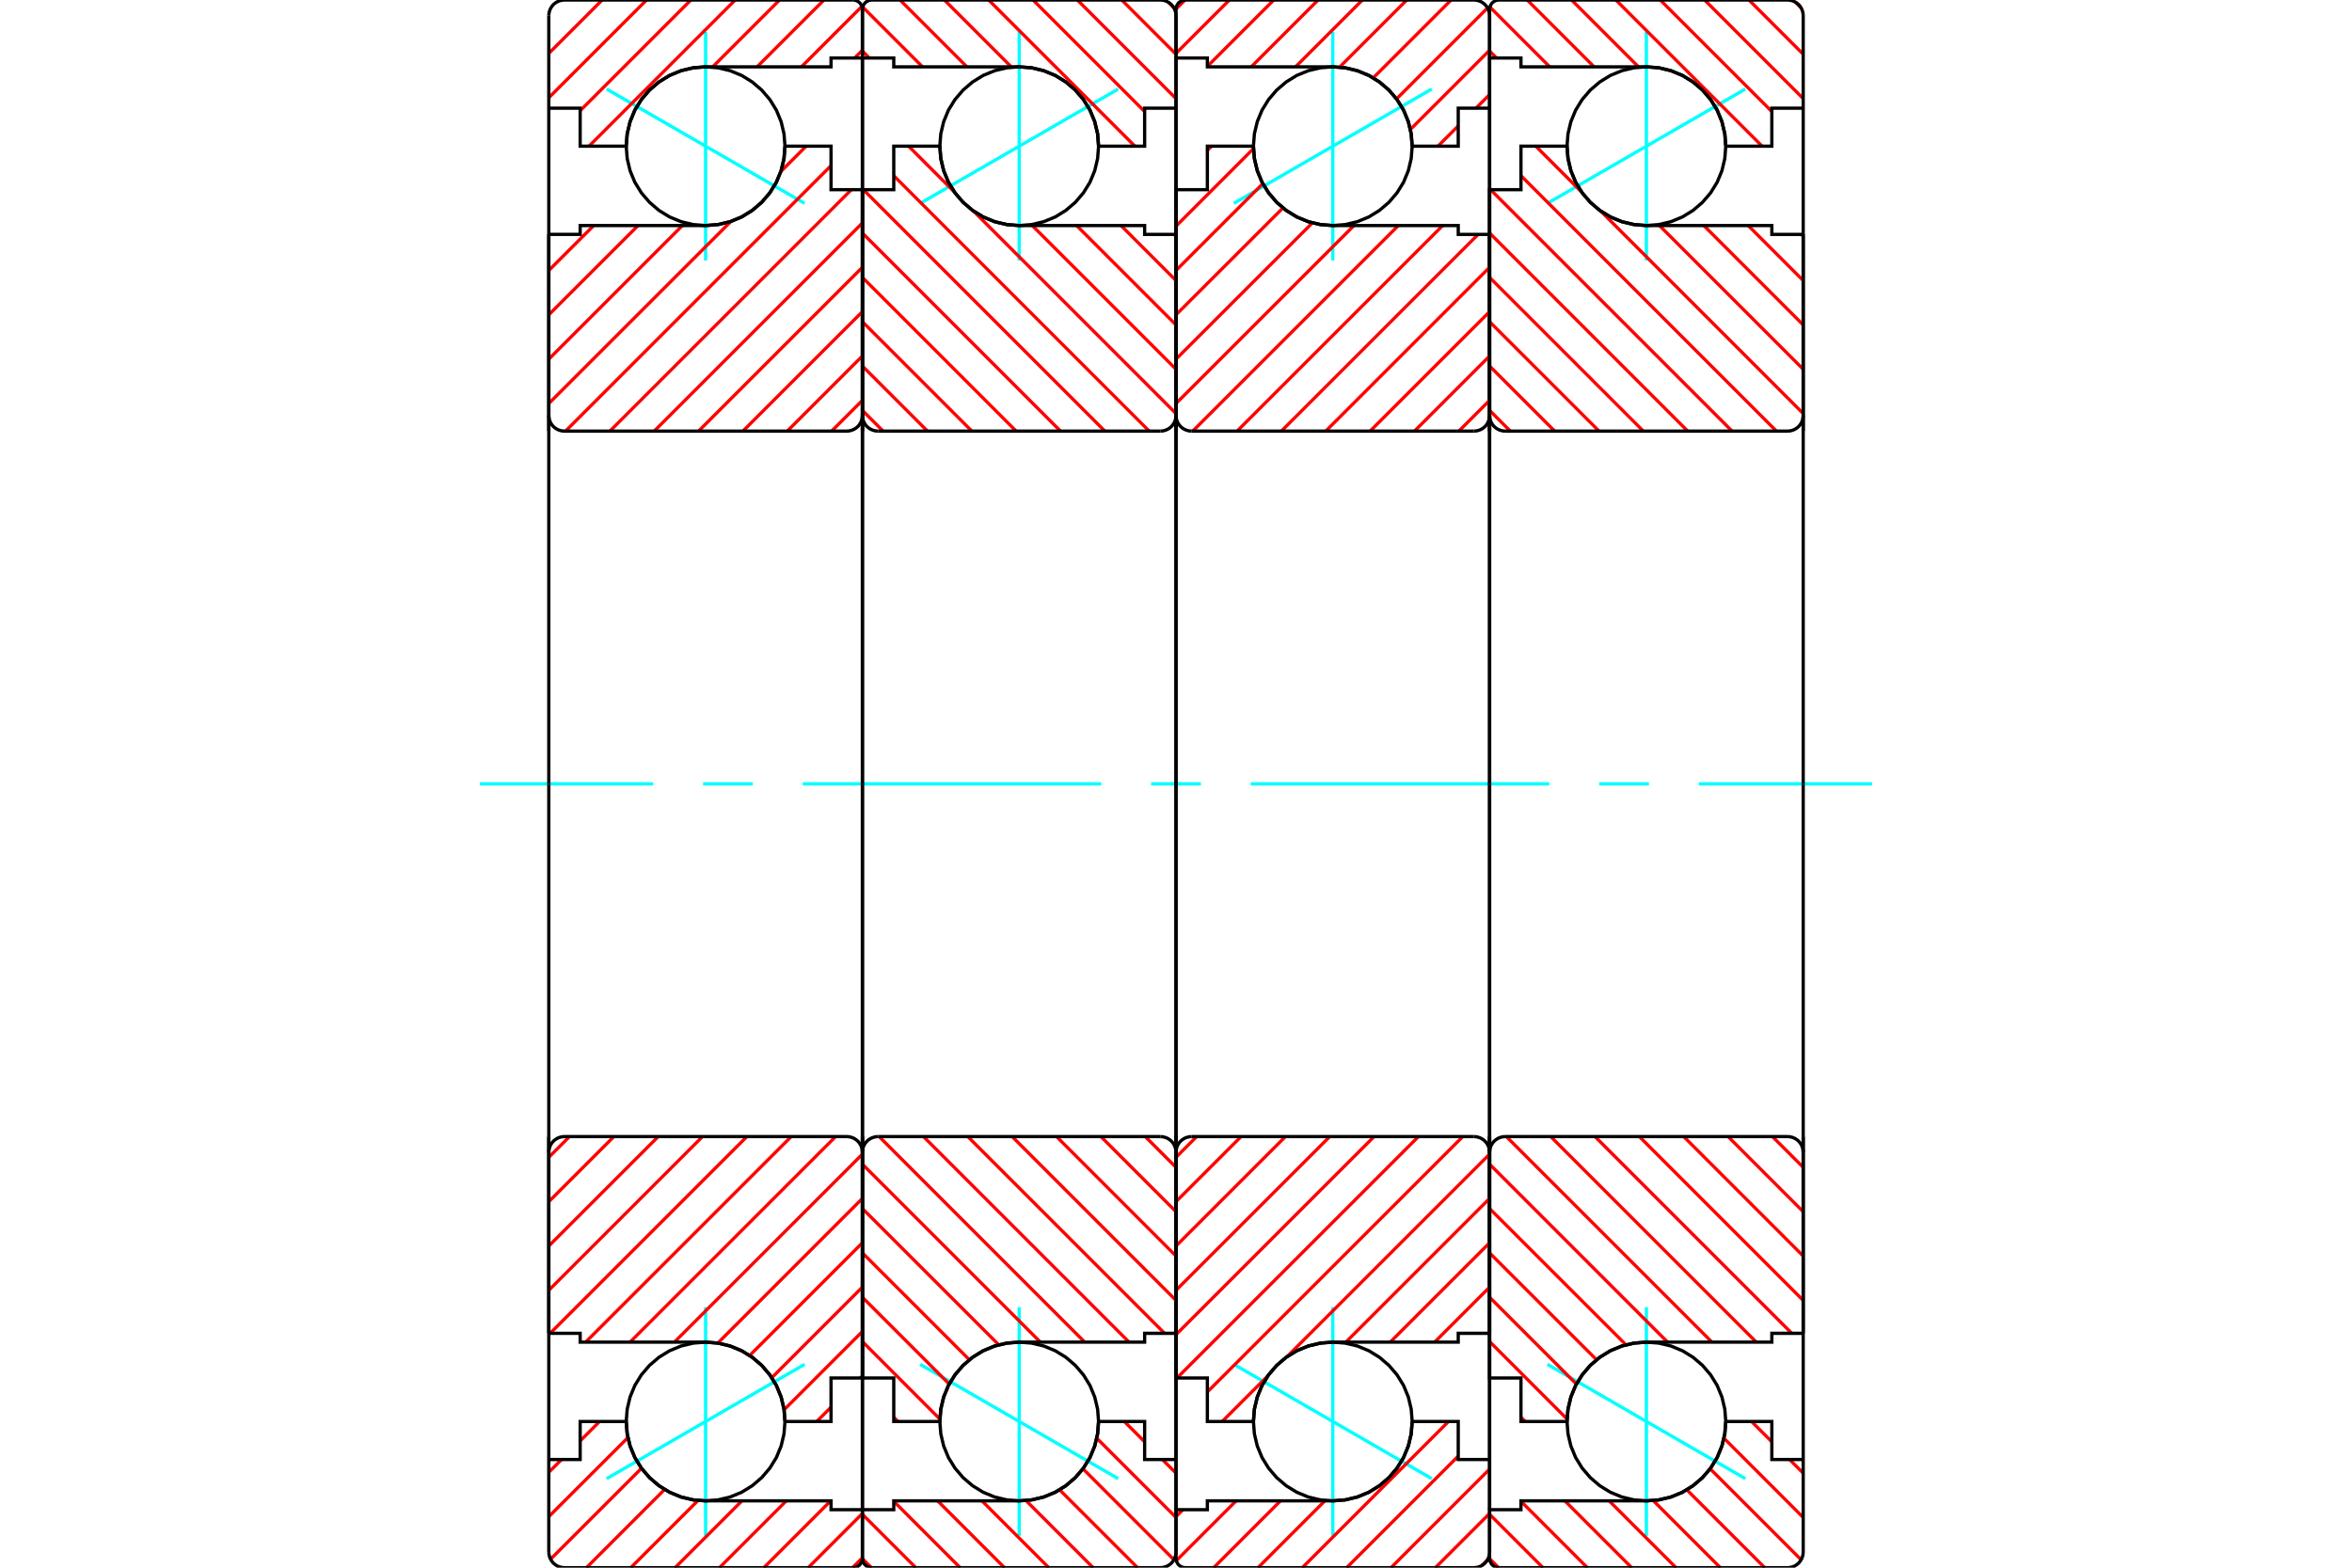 <?xml version="1.0" standalone="no"?>
<!DOCTYPE svg PUBLIC "-//W3C//DTD SVG 1.1//EN"
	"http://www.w3.org/Graphics/SVG/1.1/DTD/svg11.dtd">
<svg xmlns="http://www.w3.org/2000/svg" height="100%" width="100%" viewBox="0 0 36000 24000">
	<rect x="-1800" y="-1200" width="39600" height="26400" style="fill:#FFF"/>
	<g style="fill:none; fill-rule:evenodd" transform="matrix(1 0 0 1 0 0)">
		<g style="fill:none; stroke:#000; stroke-width:50; shape-rendering:geometricPrecision">
		</g>
		<g style="fill:none; stroke:#0FF; stroke-width:50; shape-rendering:geometricPrecision">
			<line x1="26715" y1="1363" x2="23685" y2="3113"/>
			<line x1="25200" y1="3988" x2="25200" y2="488"/>
			<line x1="25200" y1="23512" x2="25200" y2="20012"/>
			<line x1="23685" y1="20887" x2="26715" y2="22637"/>
		</g>
		<g style="fill:none; stroke:#000; stroke-width:50; shape-rendering:geometricPrecision">
			<polyline points="26415,2238 26400,2048 26356,1863 26283,1686 26183,1524 26059,1379 25914,1255 25752,1155 25575,1082 25390,1038 25200,1023 25010,1038 24825,1082 24648,1155 24486,1255 24341,1379 24217,1524 24117,1686 24044,1863 24000,2048 23985,2238 24000,2428 24044,2613 24117,2790 24217,2952 24341,3097 24486,3221 24648,3321 24825,3394 25010,3438 25200,3453 25390,3438 25575,3394 25752,3321 25914,3221 26059,3097 26183,2952 26283,2790 26356,2613 26400,2428 26415,2238"/>
			<polyline points="26415,21762 26400,21572 26356,21387 26283,21210 26183,21048 26059,20903 25914,20779 25752,20679 25575,20606 25390,20562 25200,20547 25010,20562 24825,20606 24648,20679 24486,20779 24341,20903 24217,21048 24117,21210 24044,21387 24000,21572 23985,21762 24000,21952 24044,22137 24117,22314 24217,22476 24341,22621 24486,22745 24648,22845 24825,22918 25010,22962 25200,22977 25390,22962 25575,22918 25752,22845 25914,22745 26059,22621 26183,22476 26283,22314 26356,22137 26400,21952 26415,21762"/>
		</g>
		<g style="fill:none; stroke:#F00; stroke-width:50; shape-rendering:geometricPrecision">
			<line x1="27482" y1="34" x2="27566" y2="118"/>
			<line x1="26770" y1="0" x2="27600" y2="830"/>
			<line x1="26091" y1="0" x2="27600" y2="1509"/>
			<line x1="25412" y1="0" x2="27120" y2="1708"/>
			<line x1="24733" y1="0" x2="26971" y2="2238"/>
			<line x1="24055" y1="0" x2="25078" y2="1023"/>
			<line x1="23376" y1="0" x2="24399" y2="1023"/>
			<line x1="22805" y1="108" x2="23720" y2="1023"/>
			<line x1="22800" y1="782" x2="22906" y2="888"/>
			<line x1="26809" y1="21762" x2="27120" y2="22073"/>
			<line x1="27391" y1="22344" x2="27600" y2="22553"/>
			<line x1="26387" y1="22018" x2="27600" y2="23231"/>
			<line x1="26176" y1="22486" x2="27569" y2="23879"/>
			<line x1="25818" y1="22807" x2="27011" y2="24000"/>
			<line x1="25304" y1="22972" x2="26332" y2="24000"/>
			<line x1="24630" y1="22977" x2="25653" y2="24000"/>
			<line x1="23952" y1="22977" x2="24975" y2="24000"/>
			<line x1="23280" y1="22984" x2="24296" y2="24000"/>
			<line x1="22800" y1="23183" x2="23617" y2="24000"/>
			<line x1="22800" y1="23862" x2="22938" y2="24000"/>
		</g>
		<g style="fill:none; stroke:#000; stroke-width:50; shape-rendering:geometricPrecision">
			<polyline points="27600,6600 27600,1656 27600,240 27597,202 27588,166 27574,131 27554,99 27530,70 27501,46 27469,26 27434,12 27398,3 27360,0 22944,0 22921,2 22900,7 22879,16 22859,28 22842,42 22828,59 22816,79 22807,100 22802,121 22800,144 22800,888 23280,888 23280,1023 25200,1023"/>
			<polyline points="26415,2238 26400,2048 26356,1863 26283,1686 26183,1524 26059,1379 25914,1255 25752,1155 25575,1082 25390,1038 25200,1023"/>
			<polyline points="26415,2238 27120,2238 27120,1656 27600,1656"/>
			<line x1="22800" y1="888" x2="22800" y2="6600"/>
		</g>
		<g style="fill:none; stroke:#0FF; stroke-width:50; shape-rendering:geometricPrecision">
			<line x1="7344" y1="12000" x2="9999" y2="12000"/>
			<line x1="10761" y1="12000" x2="11523" y2="12000"/>
			<line x1="12285" y1="12000" x2="16857" y2="12000"/>
			<line x1="17619" y1="12000" x2="18381" y2="12000"/>
			<line x1="19143" y1="12000" x2="23715" y2="12000"/>
			<line x1="24477" y1="12000" x2="25239" y2="12000"/>
			<line x1="26001" y1="12000" x2="28656" y2="12000"/>
		</g>
		<g style="fill:none; stroke:#000; stroke-width:50; shape-rendering:geometricPrecision">
			<line x1="22800" y1="17400" x2="22800" y2="23112"/>
			<polyline points="27600,22344 27120,22344 27120,21762 26415,21762"/>
			<polyline points="25200,22977 25390,22962 25575,22918 25752,22845 25914,22745 26059,22621 26183,22476 26283,22314 26356,22137 26400,21952 26415,21762"/>
			<polyline points="25200,22977 23280,22977 23280,23112 22800,23112 22800,23856 22802,23879 22807,23900 22816,23921 22828,23941 22842,23958 22859,23972 22879,23984 22900,23993 22921,23998 22944,24000 27360,24000 27398,23997 27434,23988 27469,23974 27501,23954 27530,23930 27554,23901 27574,23869 27588,23834 27597,23798 27600,23760 27600,22344 27600,17400"/>
		</g>
		<g style="fill:none; stroke:#F00; stroke-width:50; shape-rendering:geometricPrecision">
			<line x1="27572" y1="3588" x2="27600" y2="3616"/>
			<line x1="26758" y1="3453" x2="27600" y2="4295"/>
			<line x1="26079" y1="3453" x2="27600" y2="4974"/>
			<line x1="25400" y1="3453" x2="27600" y2="5653"/>
			<line x1="23507" y1="2238" x2="24209" y2="2940"/>
			<line x1="24498" y1="3229" x2="27600" y2="6331"/>
			<line x1="23280" y1="2690" x2="27190" y2="6600"/>
			<line x1="22815" y1="2904" x2="26511" y2="6600"/>
			<line x1="22800" y1="3568" x2="25832" y2="6600"/>
			<line x1="22800" y1="4247" x2="25153" y2="6600"/>
			<line x1="22800" y1="4925" x2="24475" y2="6600"/>
			<line x1="22800" y1="5604" x2="23796" y2="6600"/>
			<line x1="22800" y1="6283" x2="23117" y2="6600"/>
			<line x1="27129" y1="17400" x2="27600" y2="17871"/>
			<line x1="26450" y1="17400" x2="27600" y2="18550"/>
			<line x1="25771" y1="17400" x2="27600" y2="19229"/>
			<line x1="25092" y1="17400" x2="27600" y2="19908"/>
			<line x1="24413" y1="17400" x2="27425" y2="20412"/>
			<line x1="23735" y1="17400" x2="26882" y2="20547"/>
			<line x1="23056" y1="17400" x2="26203" y2="20547"/>
			<line x1="22800" y1="17823" x2="25524" y2="20547"/>
			<line x1="22800" y1="18502" x2="24887" y2="20588"/>
			<line x1="22800" y1="19181" x2="24437" y2="20817"/>
			<line x1="22800" y1="19860" x2="24129" y2="21189"/>
			<line x1="22800" y1="20538" x2="23986" y2="21725"/>
			<line x1="23280" y1="21697" x2="23345" y2="21762"/>
		</g>
		<g style="fill:none; stroke:#000; stroke-width:50; shape-rendering:geometricPrecision">
			<line x1="27600" y1="12000" x2="27600" y2="3588"/>
			<polyline points="27360,6600 27398,6597 27434,6588 27469,6574 27501,6554 27530,6530 27554,6501 27574,6469 27588,6434 27597,6398 27600,6360"/>
			<line x1="27360" y1="6600" x2="23040" y2="6600"/>
			<polyline points="22800,6360 22803,6398 22812,6434 22826,6469 22846,6501 22870,6530 22899,6554 22931,6574 22966,6588 23002,6597 23040,6600"/>
			<polyline points="22800,6360 22800,2904 23280,2904 23280,2238 23985,2238 24000,2428 24044,2613 24117,2790 24217,2952 24341,3097 24486,3221 24648,3321 24825,3394 25010,3438 25200,3453 27120,3453 27120,3588 27600,3588"/>
			<line x1="22800" y1="12000" x2="22800" y2="6360"/>
			<line x1="22800" y1="17640" x2="22800" y2="12000"/>
			<polyline points="27600,20412 27120,20412 27120,20547 25200,20547 25010,20562 24825,20606 24648,20679 24486,20779 24341,20903 24217,21048 24117,21210 24044,21387 24000,21572 23985,21762 23280,21762 23280,21096 22800,21096 22800,17640"/>
			<polyline points="23040,17400 23002,17403 22966,17412 22931,17426 22899,17446 22870,17470 22846,17499 22826,17531 22812,17566 22803,17602 22800,17640"/>
			<line x1="23040" y1="17400" x2="27360" y2="17400"/>
			<polyline points="27600,17640 27597,17602 27588,17566 27574,17531 27554,17499 27530,17470 27501,17446 27469,17426 27434,17412 27398,17403 27360,17400"/>
			<line x1="27600" y1="20412" x2="27600" y2="12000"/>
		</g>
		<g style="fill:none; stroke:#0FF; stroke-width:50; shape-rendering:geometricPrecision">
			<line x1="21915" y1="1363" x2="18885" y2="3113"/>
			<line x1="20400" y1="3988" x2="20400" y2="488"/>
			<line x1="20400" y1="23512" x2="20400" y2="20012"/>
			<line x1="18885" y1="20887" x2="21915" y2="22637"/>
		</g>
		<g style="fill:none; stroke:#000; stroke-width:50; shape-rendering:geometricPrecision">
			<polyline points="21615,2238 21600,2048 21556,1863 21483,1686 21383,1524 21259,1379 21114,1255 20952,1155 20775,1082 20590,1038 20400,1023 20210,1038 20025,1082 19848,1155 19686,1255 19541,1379 19417,1524 19317,1686 19244,1863 19200,2048 19185,2238 19200,2428 19244,2613 19317,2790 19417,2952 19541,3097 19686,3221 19848,3321 20025,3394 20210,3438 20400,3453 20590,3438 20775,3394 20952,3321 21114,3221 21259,3097 21383,2952 21483,2790 21556,2613 21600,2428 21615,2238"/>
			<polyline points="21615,21762 21600,21572 21556,21387 21483,21210 21383,21048 21259,20903 21114,20779 20952,20679 20775,20606 20590,20562 20400,20547 20210,20562 20025,20606 19848,20679 19686,20779 19541,20903 19417,21048 19317,21210 19244,21387 19200,21572 19185,21762 19200,21952 19244,22137 19317,22314 19417,22476 19541,22621 19686,22745 19848,22845 20025,22918 20210,22962 20400,22977 20590,22962 20775,22918 20952,22845 21114,22745 21259,22621 21383,22476 21483,22314 21556,22137 21600,21952 21615,21762"/>
		</g>
		<g style="fill:none; stroke:#F00; stroke-width:50; shape-rendering:geometricPrecision">
			<line x1="22766" y1="23882" x2="22682" y2="23966"/>
			<line x1="22800" y1="23170" x2="21970" y2="24000"/>
			<line x1="22800" y1="22491" x2="21291" y2="24000"/>
			<line x1="22320" y1="22292" x2="20612" y2="24000"/>
			<line x1="22171" y1="21762" x2="19933" y2="24000"/>
			<line x1="20278" y1="22977" x2="19255" y2="24000"/>
			<line x1="19599" y1="22977" x2="18576" y2="24000"/>
			<line x1="18920" y1="22977" x2="18005" y2="23892"/>
			<line x1="18106" y1="23112" x2="18000" y2="23218"/>
			<line x1="22800" y1="1447" x2="22591" y2="1656"/>
			<line x1="22320" y1="1927" x2="22009" y2="2238"/>
			<line x1="22800" y1="769" x2="21587" y2="1982"/>
			<line x1="22769" y1="121" x2="21376" y2="1514"/>
			<line x1="22211" y1="0" x2="21018" y2="1193"/>
			<line x1="21532" y1="0" x2="20504" y2="1028"/>
			<line x1="20853" y1="0" x2="19830" y2="1023"/>
			<line x1="20175" y1="0" x2="19152" y2="1023"/>
			<line x1="19496" y1="0" x2="18480" y2="1016"/>
			<line x1="18817" y1="0" x2="18000" y2="817"/>
			<line x1="18138" y1="0" x2="18000" y2="138"/>
		</g>
		<g style="fill:none; stroke:#000; stroke-width:50; shape-rendering:geometricPrecision">
			<polyline points="22800,6600 22800,1656 22800,240 22797,202 22788,166 22774,131 22754,99 22730,70 22701,46 22669,26 22634,12 22598,3 22560,0 18144,0 18121,2 18100,7 18079,16 18059,28 18042,42 18028,59 18016,79 18007,100 18002,121 18000,144 18000,888 18480,888 18480,1023 20400,1023"/>
			<polyline points="21615,2238 21600,2048 21556,1863 21483,1686 21383,1524 21259,1379 21114,1255 20952,1155 20775,1082 20590,1038 20400,1023"/>
			<polyline points="21615,2238 22320,2238 22320,1656 22800,1656"/>
			<line x1="18000" y1="888" x2="18000" y2="6600"/>
			<line x1="18000" y1="17400" x2="18000" y2="23112"/>
			<polyline points="22800,22344 22320,22344 22320,21762 21615,21762"/>
			<polyline points="20400,22977 20590,22962 20775,22918 20952,22845 21114,22745 21259,22621 21383,22476 21483,22314 21556,22137 21600,21952 21615,21762"/>
			<polyline points="20400,22977 18480,22977 18480,23112 18000,23112 18000,23856 18002,23879 18007,23900 18016,23921 18028,23941 18042,23958 18059,23972 18079,23984 18100,23993 18121,23998 18144,24000 22560,24000 22598,23997 22634,23988 22669,23974 22701,23954 22730,23930 22754,23901 22774,23869 22788,23834 22797,23798 22800,23760 22800,22344 22800,17400"/>
		</g>
		<g style="fill:none; stroke:#F00; stroke-width:50; shape-rendering:geometricPrecision">
			<line x1="22800" y1="20384" x2="22772" y2="20412"/>
			<line x1="22800" y1="19705" x2="21958" y2="20547"/>
			<line x1="22800" y1="19026" x2="21279" y2="20547"/>
			<line x1="22800" y1="18347" x2="20600" y2="20547"/>
			<line x1="22800" y1="17669" x2="19698" y2="20771"/>
			<line x1="19409" y1="21060" x2="18707" y2="21762"/>
			<line x1="22390" y1="17400" x2="18480" y2="21310"/>
			<line x1="21711" y1="17400" x2="18015" y2="21096"/>
			<line x1="21032" y1="17400" x2="18000" y2="20432"/>
			<line x1="20353" y1="17400" x2="18000" y2="19753"/>
			<line x1="19675" y1="17400" x2="18000" y2="19075"/>
			<line x1="18996" y1="17400" x2="18000" y2="18396"/>
			<line x1="18317" y1="17400" x2="18000" y2="17717"/>
			<line x1="22800" y1="6129" x2="22329" y2="6600"/>
			<line x1="22800" y1="5450" x2="21650" y2="6600"/>
			<line x1="22800" y1="4771" x2="20971" y2="6600"/>
			<line x1="22800" y1="4092" x2="20292" y2="6600"/>
			<line x1="22625" y1="3588" x2="19613" y2="6600"/>
			<line x1="22082" y1="3453" x2="18935" y2="6600"/>
			<line x1="21403" y1="3453" x2="18256" y2="6600"/>
			<line x1="20724" y1="3453" x2="18000" y2="6177"/>
			<line x1="20087" y1="3412" x2="18000" y2="5498"/>
			<line x1="19637" y1="3183" x2="18000" y2="4819"/>
			<line x1="19329" y1="2811" x2="18000" y2="4140"/>
			<line x1="19186" y1="2275" x2="18000" y2="3462"/>
			<line x1="18545" y1="2238" x2="18480" y2="2303"/>
		</g>
		<g style="fill:none; stroke:#000; stroke-width:50; shape-rendering:geometricPrecision">
			<line x1="22800" y1="12000" x2="22800" y2="3588"/>
			<polyline points="22560,6600 22598,6597 22634,6588 22669,6574 22701,6554 22730,6530 22754,6501 22774,6469 22788,6434 22797,6398 22800,6360"/>
			<line x1="22560" y1="6600" x2="18240" y2="6600"/>
			<polyline points="18000,6360 18003,6398 18012,6434 18026,6469 18046,6501 18070,6530 18099,6554 18131,6574 18166,6588 18202,6597 18240,6600"/>
			<polyline points="18000,6360 18000,2904 18480,2904 18480,2238 19185,2238 19200,2428 19244,2613 19317,2790 19417,2952 19541,3097 19686,3221 19848,3321 20025,3394 20210,3438 20400,3453 22320,3453 22320,3588 22800,3588"/>
			<line x1="18000" y1="12000" x2="18000" y2="6360"/>
			<line x1="18000" y1="17640" x2="18000" y2="12000"/>
			<polyline points="22800,20412 22320,20412 22320,20547 20400,20547 20210,20562 20025,20606 19848,20679 19686,20779 19541,20903 19417,21048 19317,21210 19244,21387 19200,21572 19185,21762 18480,21762 18480,21096 18000,21096 18000,17640"/>
			<polyline points="18240,17400 18202,17403 18166,17412 18131,17426 18099,17446 18070,17470 18046,17499 18026,17531 18012,17566 18003,17602 18000,17640"/>
			<line x1="18240" y1="17400" x2="22560" y2="17400"/>
			<polyline points="22800,17640 22797,17602 22788,17566 22774,17531 22754,17499 22730,17470 22701,17446 22669,17426 22634,17412 22598,17403 22560,17400"/>
			<line x1="22800" y1="20412" x2="22800" y2="12000"/>
		</g>
		<g style="fill:none; stroke:#0FF; stroke-width:50; shape-rendering:geometricPrecision">
			<line x1="17115" y1="1363" x2="14085" y2="3113"/>
			<line x1="15600" y1="3988" x2="15600" y2="488"/>
			<line x1="15600" y1="23512" x2="15600" y2="20012"/>
			<line x1="14085" y1="20887" x2="17115" y2="22637"/>
		</g>
		<g style="fill:none; stroke:#000; stroke-width:50; shape-rendering:geometricPrecision">
			<polyline points="16815,2238 16800,2048 16756,1863 16683,1686 16583,1524 16459,1379 16314,1255 16152,1155 15975,1082 15790,1038 15600,1023 15410,1038 15225,1082 15048,1155 14886,1255 14741,1379 14617,1524 14517,1686 14444,1863 14400,2048 14385,2238 14400,2428 14444,2613 14517,2790 14617,2952 14741,3097 14886,3221 15048,3321 15225,3394 15410,3438 15600,3453 15790,3438 15975,3394 16152,3321 16314,3221 16459,3097 16583,2952 16683,2790 16756,2613 16800,2428 16815,2238"/>
			<polyline points="16815,21762 16800,21572 16756,21387 16683,21210 16583,21048 16459,20903 16314,20779 16152,20679 15975,20606 15790,20562 15600,20547 15410,20562 15225,20606 15048,20679 14886,20779 14741,20903 14617,21048 14517,21210 14444,21387 14400,21572 14385,21762 14400,21952 14444,22137 14517,22314 14617,22476 14741,22621 14886,22745 15048,22845 15225,22918 15410,22962 15600,22977 15790,22962 15975,22918 16152,22845 16314,22745 16459,22621 16583,22476 16683,22314 16756,22137 16800,21952 16815,21762"/>
		</g>
		<g style="fill:none; stroke:#F00; stroke-width:50; shape-rendering:geometricPrecision">
			<line x1="17882" y1="34" x2="17966" y2="118"/>
			<line x1="17170" y1="0" x2="18000" y2="830"/>
			<line x1="16491" y1="0" x2="18000" y2="1509"/>
			<line x1="15812" y1="0" x2="17520" y2="1708"/>
			<line x1="15133" y1="0" x2="17371" y2="2238"/>
			<line x1="14455" y1="0" x2="15478" y2="1023"/>
			<line x1="13776" y1="0" x2="14799" y2="1023"/>
			<line x1="13205" y1="108" x2="14120" y2="1023"/>
			<line x1="13200" y1="782" x2="13306" y2="888"/>
			<line x1="17209" y1="21762" x2="17520" y2="22073"/>
			<line x1="17791" y1="22344" x2="18000" y2="22553"/>
			<line x1="16787" y1="22018" x2="18000" y2="23231"/>
			<line x1="16576" y1="22486" x2="17969" y2="23879"/>
			<line x1="16218" y1="22807" x2="17411" y2="24000"/>
			<line x1="15704" y1="22972" x2="16732" y2="24000"/>
			<line x1="15030" y1="22977" x2="16053" y2="24000"/>
			<line x1="14352" y1="22977" x2="15375" y2="24000"/>
			<line x1="13680" y1="22984" x2="14696" y2="24000"/>
			<line x1="13200" y1="23183" x2="14017" y2="24000"/>
			<line x1="13200" y1="23862" x2="13338" y2="24000"/>
		</g>
		<g style="fill:none; stroke:#000; stroke-width:50; shape-rendering:geometricPrecision">
			<polyline points="18000,6600 18000,1656 18000,240 17997,202 17988,166 17974,131 17954,99 17930,70 17901,46 17869,26 17834,12 17798,3 17760,0 13344,0 13321,2 13300,7 13279,16 13259,28 13242,42 13228,59 13216,79 13207,100 13202,121 13200,144 13200,888 13680,888 13680,1023 15600,1023"/>
			<polyline points="16815,2238 16800,2048 16756,1863 16683,1686 16583,1524 16459,1379 16314,1255 16152,1155 15975,1082 15790,1038 15600,1023"/>
			<polyline points="16815,2238 17520,2238 17520,1656 18000,1656"/>
			<line x1="13200" y1="888" x2="13200" y2="6600"/>
			<line x1="13200" y1="17400" x2="13200" y2="23112"/>
			<polyline points="18000,22344 17520,22344 17520,21762 16815,21762"/>
			<polyline points="15600,22977 15790,22962 15975,22918 16152,22845 16314,22745 16459,22621 16583,22476 16683,22314 16756,22137 16800,21952 16815,21762"/>
			<polyline points="15600,22977 13680,22977 13680,23112 13200,23112 13200,23856 13202,23879 13207,23900 13216,23921 13228,23941 13242,23958 13259,23972 13279,23984 13300,23993 13321,23998 13344,24000 17760,24000 17798,23997 17834,23988 17869,23974 17901,23954 17930,23930 17954,23901 17974,23869 17988,23834 17997,23798 18000,23760 18000,22344 18000,17400"/>
		</g>
		<g style="fill:none; stroke:#F00; stroke-width:50; shape-rendering:geometricPrecision">
			<line x1="17972" y1="3588" x2="18000" y2="3616"/>
			<line x1="17158" y1="3453" x2="18000" y2="4295"/>
			<line x1="16479" y1="3453" x2="18000" y2="4974"/>
			<line x1="15800" y1="3453" x2="18000" y2="5653"/>
			<line x1="13907" y1="2238" x2="14609" y2="2940"/>
			<line x1="14898" y1="3229" x2="18000" y2="6331"/>
			<line x1="13680" y1="2690" x2="17590" y2="6600"/>
			<line x1="13215" y1="2904" x2="16911" y2="6600"/>
			<line x1="13200" y1="3568" x2="16232" y2="6600"/>
			<line x1="13200" y1="4247" x2="15553" y2="6600"/>
			<line x1="13200" y1="4925" x2="14875" y2="6600"/>
			<line x1="13200" y1="5604" x2="14196" y2="6600"/>
			<line x1="13200" y1="6283" x2="13517" y2="6600"/>
			<line x1="17529" y1="17400" x2="18000" y2="17871"/>
			<line x1="16850" y1="17400" x2="18000" y2="18550"/>
			<line x1="16171" y1="17400" x2="18000" y2="19229"/>
			<line x1="15492" y1="17400" x2="18000" y2="19908"/>
			<line x1="14813" y1="17400" x2="17825" y2="20412"/>
			<line x1="14135" y1="17400" x2="17282" y2="20547"/>
			<line x1="13456" y1="17400" x2="16603" y2="20547"/>
			<line x1="13200" y1="17823" x2="15924" y2="20547"/>
			<line x1="13200" y1="18502" x2="15287" y2="20588"/>
			<line x1="13200" y1="19181" x2="14837" y2="20817"/>
			<line x1="13200" y1="19860" x2="14529" y2="21189"/>
			<line x1="13200" y1="20538" x2="14386" y2="21725"/>
			<line x1="13680" y1="21697" x2="13745" y2="21762"/>
		</g>
		<g style="fill:none; stroke:#000; stroke-width:50; shape-rendering:geometricPrecision">
			<line x1="18000" y1="12000" x2="18000" y2="3588"/>
			<polyline points="17760,6600 17798,6597 17834,6588 17869,6574 17901,6554 17930,6530 17954,6501 17974,6469 17988,6434 17997,6398 18000,6360"/>
			<line x1="17760" y1="6600" x2="13440" y2="6600"/>
			<polyline points="13200,6360 13203,6398 13212,6434 13226,6469 13246,6501 13270,6530 13299,6554 13331,6574 13366,6588 13402,6597 13440,6600"/>
			<polyline points="13200,6360 13200,2904 13680,2904 13680,2238 14385,2238 14400,2428 14444,2613 14517,2790 14617,2952 14741,3097 14886,3221 15048,3321 15225,3394 15410,3438 15600,3453 17520,3453 17520,3588 18000,3588"/>
			<line x1="13200" y1="12000" x2="13200" y2="6360"/>
			<line x1="13200" y1="17640" x2="13200" y2="12000"/>
			<polyline points="18000,20412 17520,20412 17520,20547 15600,20547 15410,20562 15225,20606 15048,20679 14886,20779 14741,20903 14617,21048 14517,21210 14444,21387 14400,21572 14385,21762 13680,21762 13680,21096 13200,21096 13200,17640"/>
			<polyline points="13440,17400 13402,17403 13366,17412 13331,17426 13299,17446 13270,17470 13246,17499 13226,17531 13212,17566 13203,17602 13200,17640"/>
			<line x1="13440" y1="17400" x2="17760" y2="17400"/>
			<polyline points="18000,17640 17997,17602 17988,17566 17974,17531 17954,17499 17930,17470 17901,17446 17869,17426 17834,17412 17798,17403 17760,17400"/>
			<line x1="18000" y1="20412" x2="18000" y2="12000"/>
		</g>
		<g style="fill:none; stroke:#0FF; stroke-width:50; shape-rendering:geometricPrecision">
			<line x1="9285" y1="1363" x2="12315" y2="3113"/>
			<line x1="10800" y1="3988" x2="10800" y2="488"/>
			<line x1="10800" y1="23512" x2="10800" y2="20012"/>
			<line x1="12315" y1="20887" x2="9285" y2="22637"/>
		</g>
		<g style="fill:none; stroke:#000; stroke-width:50; shape-rendering:geometricPrecision">
			<polyline points="12015,2238 12000,2048 11956,1863 11883,1686 11783,1524 11659,1379 11514,1255 11352,1155 11175,1082 10990,1038 10800,1023 10610,1038 10425,1082 10248,1155 10086,1255 9941,1379 9817,1524 9717,1686 9644,1863 9600,2048 9585,2238 9600,2428 9644,2613 9717,2790 9817,2952 9941,3097 10086,3221 10248,3321 10425,3394 10610,3438 10800,3453 10990,3438 11175,3394 11352,3321 11514,3221 11659,3097 11783,2952 11883,2790 11956,2613 12000,2428 12015,2238"/>
			<polyline points="12015,21762 12000,21572 11956,21387 11883,21210 11783,21048 11659,20903 11514,20779 11352,20679 11175,20606 10990,20562 10800,20547 10610,20562 10425,20606 10248,20679 10086,20779 9941,20903 9817,21048 9717,21210 9644,21387 9600,21572 9585,21762 9600,21952 9644,22137 9717,22314 9817,22476 9941,22621 10086,22745 10248,22845 10425,22918 10610,22962 10800,22977 10990,22962 11175,22918 11352,22845 11514,22745 11659,22621 11783,22476 11883,22314 11956,22137 12000,21952 12015,21762"/>
		</g>
		<g style="fill:none; stroke:#F00; stroke-width:50; shape-rendering:geometricPrecision">
			<line x1="13200" y1="23849" x2="13049" y2="24000"/>
			<line x1="13200" y1="23170" x2="12370" y2="24000"/>
			<line x1="12714" y1="22977" x2="11691" y2="24000"/>
			<line x1="12035" y1="22977" x2="11012" y2="24000"/>
			<line x1="11356" y1="22977" x2="10333" y2="24000"/>
			<line x1="10684" y1="22971" x2="9655" y2="24000"/>
			<line x1="10173" y1="22802" x2="8976" y2="24000"/>
			<line x1="9819" y1="22478" x2="8427" y2="23870"/>
			<line x1="9611" y1="22008" x2="8400" y2="23218"/>
			<line x1="9177" y1="21762" x2="8880" y2="22059"/>
			<line x1="8595" y1="22344" x2="8400" y2="22539"/>
			<line x1="13200" y1="769" x2="13081" y2="888"/>
			<line x1="13192" y1="98" x2="12267" y2="1023"/>
			<line x1="12611" y1="0" x2="11588" y2="1023"/>
			<line x1="11932" y1="0" x2="10909" y2="1023"/>
			<line x1="11253" y1="0" x2="9015" y2="2238"/>
			<line x1="10575" y1="0" x2="8880" y2="1695"/>
			<line x1="9896" y1="0" x2="8400" y2="1496"/>
			<line x1="9217" y1="0" x2="8400" y2="817"/>
		</g>
		<g style="fill:none; stroke:#000; stroke-width:50; shape-rendering:geometricPrecision">
			<polyline points="8400,6600 8400,1656 8400,240"/>
			<polyline points="8640,0 8602,3 8566,12 8531,26 8499,46 8470,70 8446,99 8426,131 8412,166 8403,202 8400,240"/>
			<line x1="8640" y1="0" x2="13056" y2="0"/>
			<polyline points="13200,144 13198,121 13193,100 13184,79 13172,59 13158,42 13141,28 13121,16 13100,7 13079,2 13056,0"/>
			<polyline points="13200,144 13200,888 12720,888 12720,1023 10800,1023 10610,1038 10425,1082 10248,1155 10086,1255 9941,1379 9817,1524 9717,1686 9644,1863 9600,2048 9585,2238 8880,2238 8880,1656 8400,1656"/>
			<line x1="13200" y1="888" x2="13200" y2="6600"/>
			<line x1="13200" y1="17400" x2="13200" y2="23112"/>
			<polyline points="8400,22344 8880,22344 8880,21762 9585,21762 9600,21952 9644,22137 9717,22314 9817,22476 9941,22621 10086,22745 10248,22845 10425,22918 10610,22962 10800,22977 12720,22977 12720,23112 13200,23112 13200,23856"/>
			<polyline points="13056,24000 13079,23998 13100,23993 13121,23984 13141,23972 13158,23958 13172,23941 13184,23921 13193,23900 13198,23879 13200,23856"/>
			<line x1="13056" y1="24000" x2="8640" y2="24000"/>
			<polyline points="8400,23760 8403,23798 8412,23834 8426,23869 8446,23901 8470,23930 8499,23954 8531,23974 8566,23988 8602,23997 8640,24000"/>
			<polyline points="8400,23760 8400,22344 8400,17400"/>
		</g>
		<g style="fill:none; stroke:#F00; stroke-width:50; shape-rendering:geometricPrecision">
			<line x1="13200" y1="21063" x2="13167" y2="21096"/>
			<line x1="12720" y1="21543" x2="12501" y2="21762"/>
			<line x1="13200" y1="20384" x2="12001" y2="21583"/>
			<line x1="13200" y1="19705" x2="11813" y2="21092"/>
			<line x1="13200" y1="19026" x2="11474" y2="20752"/>
			<line x1="13200" y1="18347" x2="10986" y2="20562"/>
			<line x1="13200" y1="17669" x2="10322" y2="20547"/>
			<line x1="12790" y1="17400" x2="9643" y2="20547"/>
			<line x1="12111" y1="17400" x2="8964" y2="20547"/>
			<line x1="11432" y1="17400" x2="8420" y2="20412"/>
			<line x1="10753" y1="17400" x2="8400" y2="19753"/>
			<line x1="10075" y1="17400" x2="8400" y2="19075"/>
			<line x1="9396" y1="17400" x2="8400" y2="18396"/>
			<line x1="8717" y1="17400" x2="8400" y2="17717"/>
			<line x1="13200" y1="6129" x2="12729" y2="6600"/>
			<line x1="13200" y1="5450" x2="12050" y2="6600"/>
			<line x1="13200" y1="4771" x2="11371" y2="6600"/>
			<line x1="13200" y1="4092" x2="10692" y2="6600"/>
			<line x1="13200" y1="3413" x2="10013" y2="6600"/>
			<line x1="13031" y1="2904" x2="9335" y2="6600"/>
			<line x1="12720" y1="2536" x2="8656" y2="6600"/>
			<line x1="12339" y1="2238" x2="11951" y2="2626"/>
			<line x1="11188" y1="3389" x2="8400" y2="6177"/>
			<line x1="10445" y1="3453" x2="8400" y2="5498"/>
			<line x1="9766" y1="3453" x2="8400" y2="4819"/>
			<line x1="9087" y1="3453" x2="8400" y2="4140"/>
		</g>
		<g style="fill:none; stroke:#000; stroke-width:50; shape-rendering:geometricPrecision">
			<line x1="8400" y1="12000" x2="8400" y2="3588"/>
			<polyline points="8400,6360 8403,6398 8412,6434 8426,6469 8446,6501 8470,6530 8499,6554 8531,6574 8566,6588 8602,6597 8640,6600 12960,6600 12998,6597 13034,6588 13069,6574 13101,6554 13130,6530 13154,6501 13174,6469 13188,6434 13197,6398 13200,6360 13200,2904 12720,2904 12720,2238 12015,2238"/>
			<polyline points="10800,3453 10990,3438 11175,3394 11352,3321 11514,3221 11659,3097 11783,2952 11883,2790 11956,2613 12000,2428 12015,2238"/>
			<polyline points="10800,3453 8880,3453 8880,3588 8400,3588"/>
			<line x1="13200" y1="12000" x2="13200" y2="6360"/>
			<line x1="13200" y1="17640" x2="13200" y2="12000"/>
			<polyline points="8400,20412 8880,20412 8880,20547 10800,20547"/>
			<polyline points="12015,21762 12000,21572 11956,21387 11883,21210 11783,21048 11659,20903 11514,20779 11352,20679 11175,20606 10990,20562 10800,20547"/>
			<polyline points="12015,21762 12720,21762 12720,21096 13200,21096 13200,17640 13197,17602 13188,17566 13174,17531 13154,17499 13130,17470 13101,17446 13069,17426 13034,17412 12998,17403 12960,17400 8640,17400 8602,17403 8566,17412 8531,17426 8499,17446 8470,17470 8446,17499 8426,17531 8412,17566 8403,17602 8400,17640"/>
			<line x1="8400" y1="20412" x2="8400" y2="12000"/>
		</g>
	</g>
</svg>
